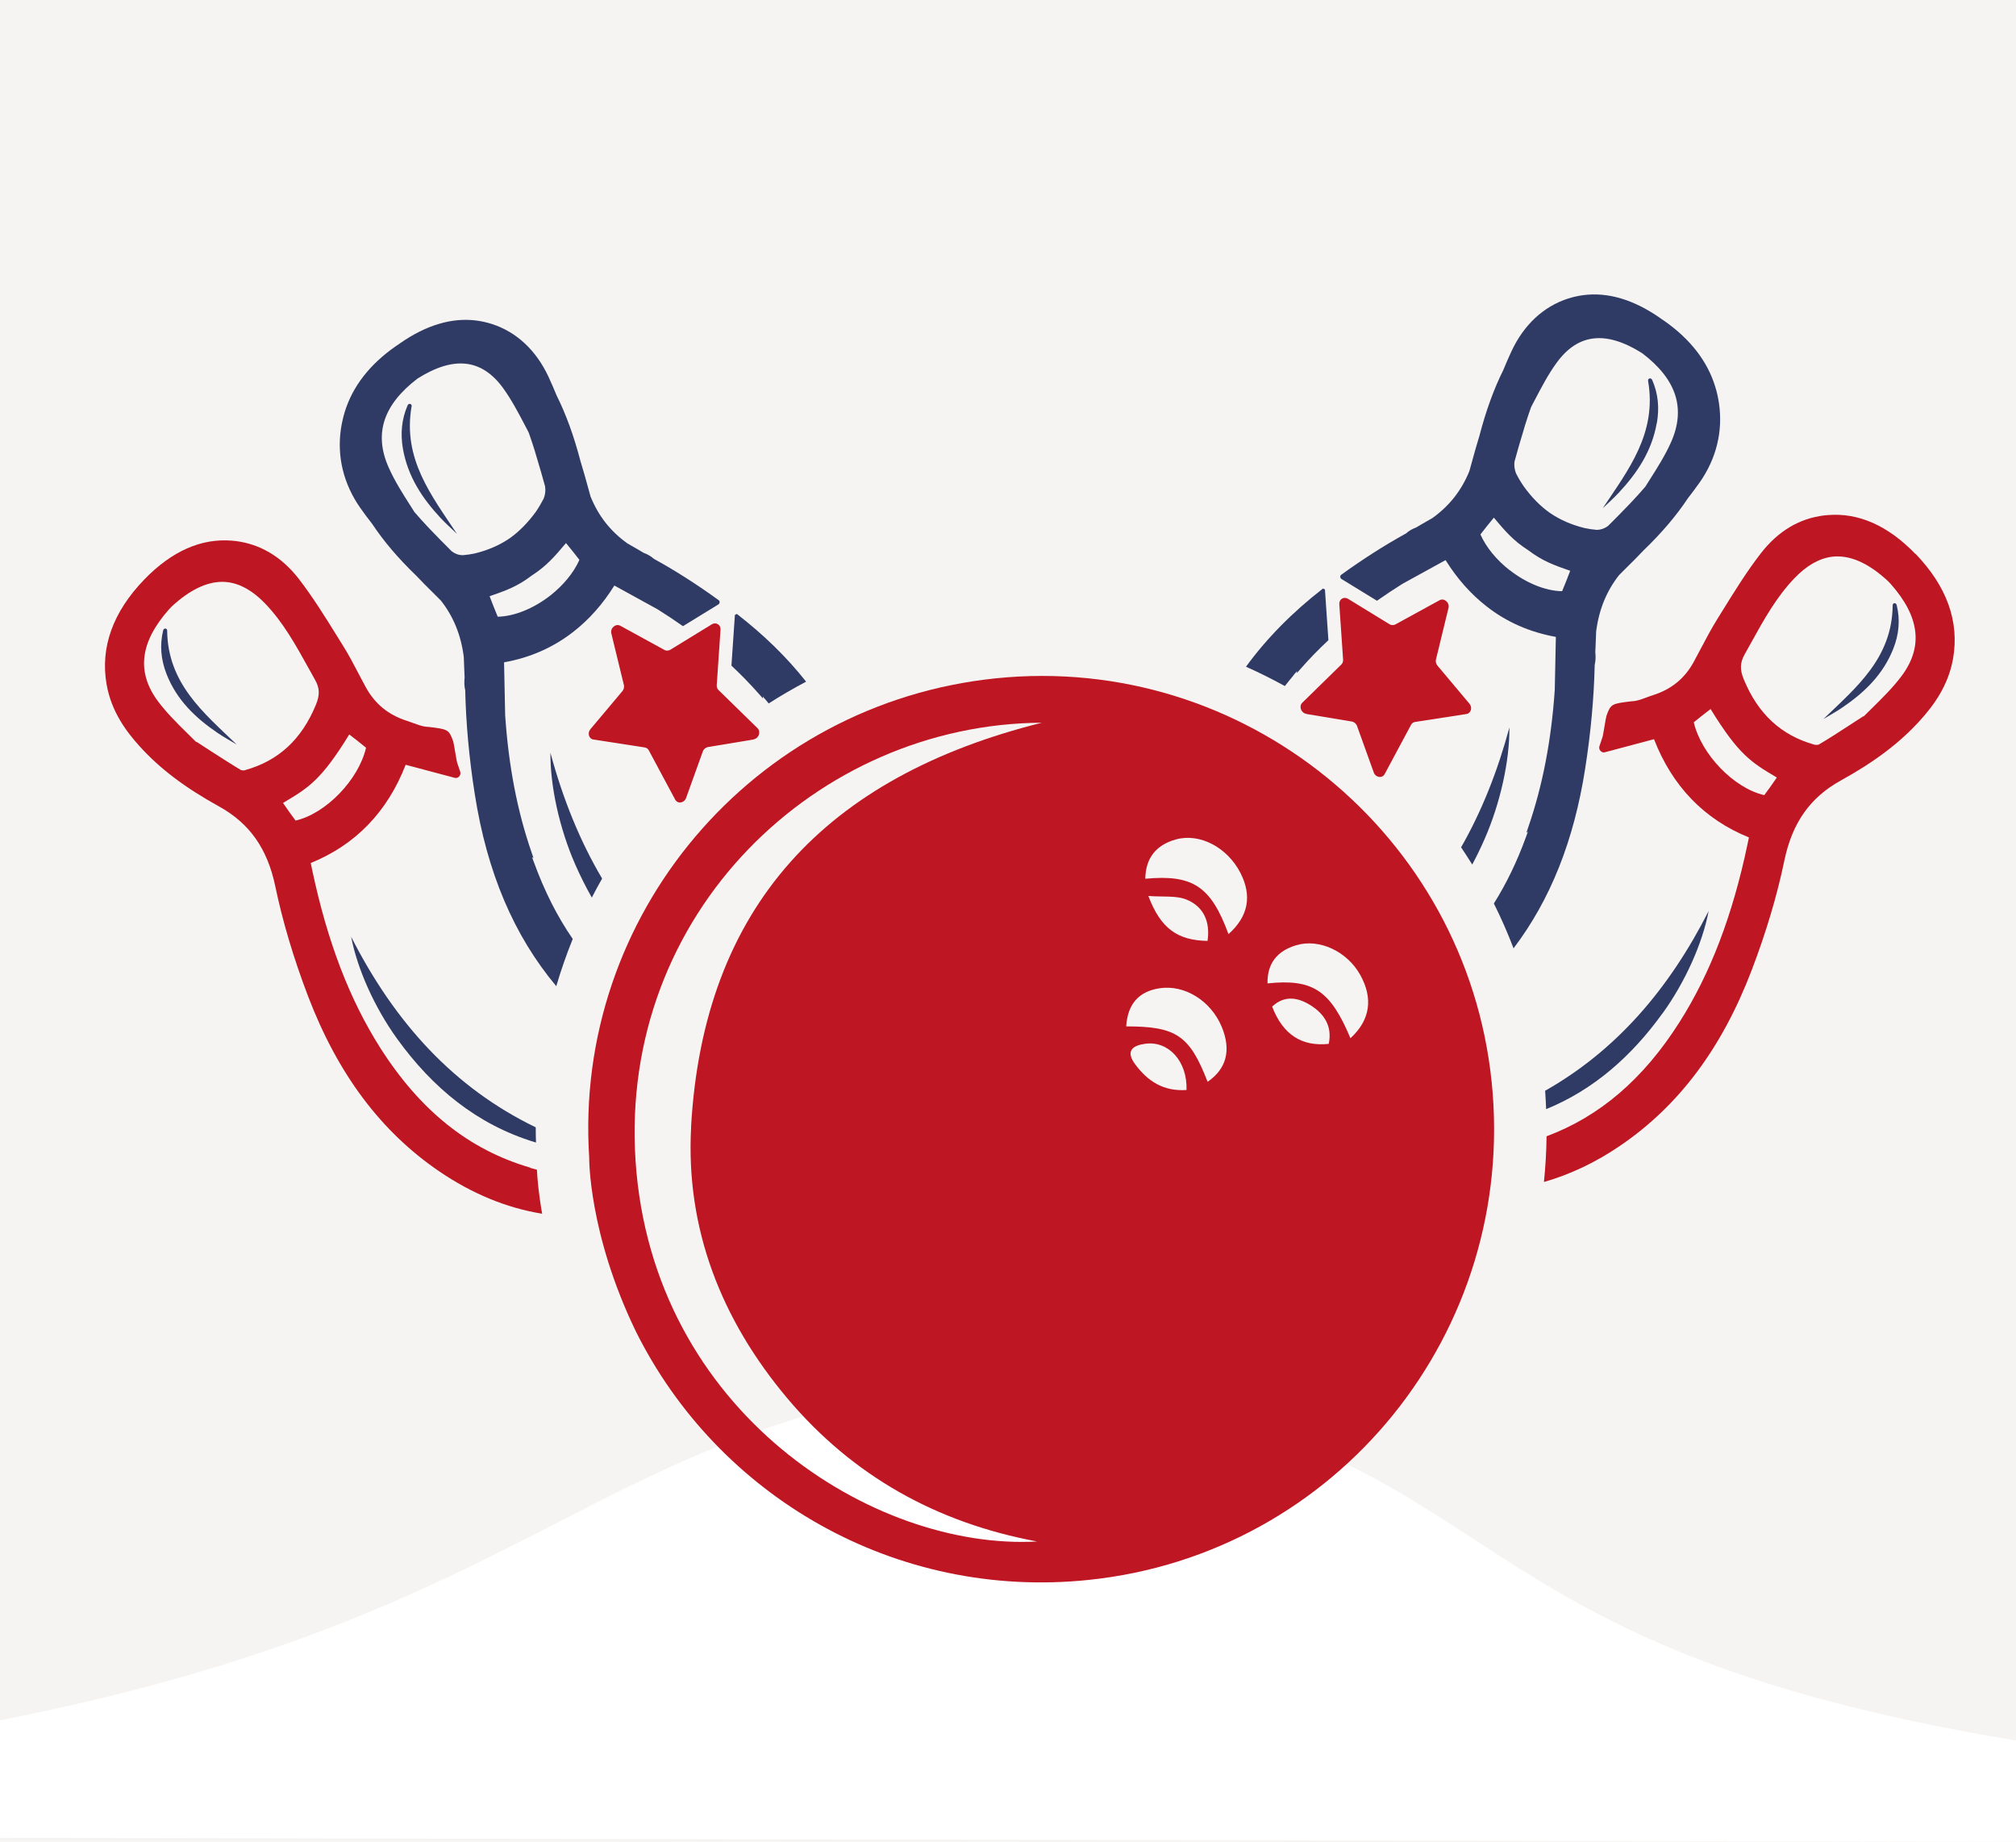 <?xml version="1.0" encoding="UTF-8"?><svg xmlns="http://www.w3.org/2000/svg" width="238.69" height="218.05" viewBox="0 0 238.69 218.05"><defs><style>.cls-1{fill:#2f3b64;}.cls-2{fill:#f6f4f2;}.cls-3{fill:#fff;fill-rule:evenodd;}.cls-4{isolation:isolate;}.cls-5{fill:#be1622;}.cls-6{fill:none;}.cls-7{mix-blend-mode:multiply;}</style></defs><g class="cls-4"><g id="CABECERAS_PIE"><g><rect class="cls-2" width="238.69" height="218.05"/><path class="cls-3" d="m238.69,206.05c-63.91-10.51-59.94-30.65-99.11-39.56-.54-.12-12.04-2.47-20.72-2.47-7.39,0-14.5,1.04-21.18,2.95,0,0-.01,0-.02,0C66.97,175.26,54.62,192.95,0,203.66v13.91s238.69.48,238.69.48v-12Z"/><g class="cls-7"><path class="cls-5" d="m89.24,87.54l-5.42.9c-.27.05-.51.25-.61.53l-1.98,5.5c-.22.61-1,.73-1.29.19l-3.13-5.84c-.1-.18-.27-.3-.47-.33l-6.08-.94c-.54-.08-.74-.76-.36-1.22l3.79-4.51c.17-.2.23-.47.18-.71l-1.49-6.12c-.15-.63.51-1.21,1.06-.91l5.24,2.87c.21.11.47.1.69-.03l4.91-3.01c.49-.3,1.07.05,1.03.63l-.45,6.58c-.01.22.06.42.2.56l4.63,4.53c.43.42.15,1.21-.45,1.31Z"/><path class="cls-5" d="m154.64,84.52l5.42.9c.27.05.51.25.61.53l1.98,5.5c.22.61,1,.73,1.29.19l3.13-5.84c.1-.18.27-.3.47-.33l6.08-.94c.54-.08.74-.76.36-1.22l-3.79-4.51c-.17-.2-.23-.47-.18-.71l1.49-6.12c.15-.63-.51-1.21-1.06-.91l-5.24,2.87c-.21.11-.47.1-.69-.03l-4.91-3.01c-.49-.3-1.07.05-1.03.63l.45,6.58c.01.22-.06.42-.2.56l-4.63,4.53c-.43.42-.15,1.21.45,1.31Z"/><g><path class="cls-6" d="m43.33,88.53c-.65-.54-1.32-1.06-1.99-1.57-3.32,5.41-4.84,6.32-7.71,8.03-.04.03-.08.05-.13.08.5.73.98,1.42,1.49,2.09h0c3.58-.82,7.45-4.83,8.33-8.62Z"/><path class="cls-6" d="m68.6,66.29c-.51-.67-1.06-1.34-1.59-1.99,0,0-.02.02-.02.03-1.32,1.57-2.27,2.69-4.05,3.83-1.72,1.3-3.06,1.77-4.93,2.42-.01,0-.02,0-.04.01.31.8.62,1.63.96,2.42,2.03-.03,4.33-1.02,6.24-2.52,1.49-1.17,2.74-2.65,3.43-4.21Z"/><path class="cls-6" d="m63.46,60.59c.33-.48.64-1,.92-1.55.18-.48.24-.93.17-1.44-.32-1.19-.67-2.38-1.02-3.53-.07-.23-.13-.45-.2-.68-.23-.74-.47-1.46-.72-2.17-.13-.24-.26-.49-.38-.73-.85-1.62-1.65-3.16-2.65-4.53-2.52-3.47-5.83-3.84-10.11-1.15-.01,0-.02.01-.03.02-4.07,3.1-5.18,6.55-3.4,10.55.71,1.58,1.63,3.03,2.61,4.57.14.22.29.46.43.68.51.59,1.03,1.17,1.57,1.74.13.13.26.27.38.4.8.83,1.63,1.69,2.47,2.51.4.29.81.44,1.3.46.49-.04.97-.11,1.44-.21,1.56-.38,2.94-.98,4.15-1.81,1.13-.8,2.15-1.84,3.08-3.13Zm-11.28.75c-2.15-2.31-3.9-4.9-4.48-8.24-.31-1.77-.16-3.48.56-5.11.13-.29.53-.19.48.12-1.07,6.21,2.34,10.53,5.37,15.08-.64-.62-1.31-1.2-1.92-1.86Z"/><path class="cls-6" d="m185.91,67.57s-.02,0-.04-.01c-1.87-.65-3.22-1.12-4.93-2.42-1.77-1.14-2.72-2.26-4.05-3.83,0,0-.02-.02-.02-.03-.53.65-1.08,1.31-1.59,1.99.69,1.56,1.94,3.03,3.43,4.21,1.91,1.49,4.21,2.49,6.24,2.52.34-.79.65-1.62.96-2.42Z"/><path class="cls-6" d="m180.42,57.57c.93,1.28,1.95,2.32,3.08,3.13,1.21.83,2.59,1.43,4.15,1.81.47.1.94.17,1.44.21.49-.01.9-.16,1.3-.46.84-.82,1.66-1.67,2.47-2.51.13-.13.26-.27.38-.4.54-.58,1.07-1.15,1.57-1.74.14-.23.29-.46.43-.68.98-1.53,1.9-2.98,2.61-4.57,1.79-3.99.67-7.44-3.4-10.55-.01,0-.02-.02-.03-.02-4.28-2.69-7.59-2.32-10.11,1.15-1,1.38-1.8,2.91-2.65,4.53-.13.24-.25.48-.38.73-.25.71-.49,1.44-.72,2.17-.07.23-.13.45-.2.68-.35,1.16-.7,2.35-1.02,3.53-.07.5-.02.96.17,1.44.29.55.59,1.07.92,1.55Zm14.72-12.48c-.05-.31.35-.42.48-.12.71,1.63.86,3.34.56,5.11-.58,3.34-2.33,5.93-4.48,8.24-.61.65-1.28,1.24-1.92,1.86,3.02-4.55,6.44-8.87,5.37-15.08Z"/><path class="cls-6" d="m37.41,83.44c.48-1.17.45-1.97-.1-2.96-.24-.42-.47-.84-.7-1.26-1.58-2.86-3.07-5.55-5.22-7.78-1.43-1.49-2.92-2.33-4.43-2.52-1.81-.22-3.76.5-5.79,2.16-.4.33-.82.68-1.16,1.07-3.44,3.88-3.86,7.44-1.29,10.88,1.02,1.36,2.22,2.55,3.5,3.81.33.33.67.66,1.01,1l.03-.03.68.44c.41.26.81.52,1.22.79,1.1.72,2.25,1.46,3.39,2.13.01,0,.06.02.14.03.14.02.28,0,.36-.02,3.94-1.1,6.68-3.63,8.37-7.73Zm-11.66,3.33c-2.59-1.76-4.82-3.88-6.04-6.98-.66-1.68-.83-3.4-.39-5.16.07-.29.46-.28.47.02.06,6.29,4.32,9.74,8.23,13.51-.76-.46-1.54-.88-2.27-1.38Z"/><path class="cls-6" d="m222.71,68.06c-2.03-1.65-3.98-2.38-5.79-2.16-1.51.19-3,1.03-4.43,2.52-2.15,2.23-3.64,4.93-5.22,7.78-.23.42-.47.84-.7,1.26-.56.99-.58,1.79-.1,2.96,1.69,4.1,4.43,6.63,8.37,7.73.08.02.22.04.36.02.08-.01.13-.03.14-.03,1.14-.68,2.28-1.42,3.39-2.13.41-.26.81-.53,1.22-.79l.68-.44.03.03c.34-.34.67-.67,1.01-1,1.28-1.26,2.48-2.45,3.5-3.81,2.57-3.44,2.15-7-1.29-10.88-.34-.39-.76-.74-1.16-1.07Zm1.84,3.55c.43,1.77.26,3.49-.39,5.16-1.21,3.1-3.45,5.22-6.04,6.98-.73.5-1.51.92-2.27,1.38,3.91-3.76,8.17-7.22,8.23-13.51,0-.29.4-.31.47-.02Z"/><path class="cls-6" d="m202.53,83.94c-.66.51-1.34,1.03-1.99,1.57.88,3.79,4.75,7.8,8.33,8.62t0,0c.51-.67.99-1.36,1.49-2.09-.04-.03-.08-.05-.13-.08-2.86-1.71-4.39-2.62-7.71-8.03Z"/><path class="cls-5" d="m62.78,138.23c-7.23-2.1-13.03-6.74-17.76-14.18-3.65-5.74-6.28-12.63-8.06-21.07l-.17-.81c5.3-2.15,9.07-6.05,11.24-11.63l5.83,1.55c.39.1.76-.32.63-.72l-.35-1.04c-.1-.26-.39-2.3-.48-2.55-.5-1.43-.65-1.45-2.89-1.72-.08-.01-.17-.02-.25-.02-.04,0-.09,0-.13-.01-.45-.06-.93-.23-1.44-.42-.26-.1-.52-.19-.79-.28-2.19-.7-3.77-2-4.85-3.97-.28-.51-.55-1.02-.82-1.54-.6-1.15-1.22-2.34-1.93-3.46l-.64-1.03c-1.42-2.29-2.89-4.66-4.56-6.82-2.02-2.59-4.53-4.09-7.46-4.46-.14-.02-.28-.03-.42-.04-3.65-.31-7.15,1.24-10.39,4.59-3.73,3.86-5.23,8.04-4.47,12.42.58,3.3,2.4,5.66,3.92,7.34,2.37,2.62,5.35,4.88,9.39,7.11,3.62,2,5.73,5,6.66,9.44.87,4.18,2.18,8.56,3.88,13.02,3.53,9.23,8.61,16.02,15.53,20.74,3.9,2.66,8,4.34,12.19,5.02-.42-2.37-.57-4.17-.62-5.21-.26-.07-.53-.14-.8-.22Zm-33.74-47.05c-.08.02-.22.04-.36.02-.08-.01-.13-.03-.14-.03-1.14-.68-2.28-1.42-3.39-2.13-.41-.26-.81-.53-1.22-.79l-.68-.44-.03.03c-.34-.34-.67-.67-1.01-1-1.28-1.26-2.48-2.45-3.5-3.81-2.57-3.44-2.15-7,1.29-10.88.34-.39.76-.74,1.16-1.07,2.03-1.65,3.98-2.38,5.79-2.16,1.51.19,3,1.03,4.43,2.52,2.15,2.23,3.64,4.93,5.22,7.78.23.42.47.84.7,1.26.56.99.58,1.79.1,2.96-1.69,4.1-4.43,6.63-8.37,7.73Zm5.96,5.97h0c-.51-.67-.99-1.36-1.49-2.09.04-.03.09-.05.13-.08,2.86-1.71,4.39-2.62,7.71-8.03.66.51,1.34,1.03,1.99,1.57-.88,3.79-4.75,7.8-8.33,8.62Z"/><path class="cls-1" d="m41.57,110.87c.72,3.8,2.76,8.38,5.45,12.11,4.19,5.8,9.44,10.14,16.27,12.23.06.02.11.03.17.05-.02-.6-.03-1.2-.03-1.8-9.68-4.68-16.69-12.38-21.87-22.59Z"/><path class="cls-1" d="m19.79,74.64c0-.29-.4-.31-.47-.02-.43,1.77-.26,3.49.39,5.16,1.21,3.1,3.45,5.22,6.04,6.98.73.5,1.51.92,2.27,1.38-3.91-3.76-8.17-7.22-8.23-13.51Z"/><path class="cls-1" d="m65.17,89.13c-.03,3.94,1.06,8.93,2.94,13.22.6,1.36,1.25,2.66,1.96,3.91.39-.76.8-1.51,1.22-2.25-2.63-4.44-4.64-9.42-6.12-14.89Z"/><path class="cls-1" d="m48.74,48.11c.05-.31-.35-.42-.48-.12-.71,1.63-.86,3.34-.56,5.11.58,3.34,2.33,5.93,4.48,8.24.61.65,1.28,1.24,1.92,1.86-3.02-4.55-6.44-8.87-5.37-15.08Z"/><path class="cls-1" d="m87.24,72.68c-.14.07-.09.05-.23.12l-.41,6c1.16,1.09,2.26,2.22,3.29,3.39l.45.51-.03-.24c.13.14.25.29.38.43.11.13.21.26.32.39,1.44-.92,2.91-1.78,4.43-2.58-2.28-2.89-5.01-5.55-8.2-8.02Z"/><path class="cls-1" d="m63.19,102.02c-.07-.19-.13-.37-.2-.56l.18.13-.23-.67c-1.7-4.91-2.72-10.23-3.13-16.24l-.13-6.27c3.09-.55,5.83-1.76,8.21-3.62,1.85-1.44,3.47-3.26,4.85-5.47l5.11,2.81c1.04.65,2.05,1.32,3.01,2l4.19-2.57c.18-.11.21-.38.05-.5-2.57-1.86-5.14-3.51-7.68-4.9-.33-.3-.74-.54-1.21-.71-.25-.15-.49-.29-.71-.42l-1.22-.7c-2.01-1.44-3.43-3.25-4.36-5.55-.13-.46-.26-.91-.38-1.37-.25-.91-.51-1.85-.8-2.77-.79-3.03-1.72-5.58-2.84-7.83-.31-.75-.63-1.5-.97-2.23-1.47-3.13-3.78-5.28-6.68-6.22-.6-.19-1.21-.33-1.82-.41-2.9-.38-5.95.52-9.07,2.69-.06.04-.12.09-.18.13-.1.07-.2.13-.3.2-3.12,2.17-5.16,4.81-6.08,7.85-.19.64-.34,1.31-.44,1.98-.47,3.28.32,6.49,2.27,9.29.45.65.93,1.29,1.42,1.91,1.38,2.08,3.09,4.09,5.26,6.18.63.68,1.29,1.33,1.93,1.96.32.32.64.64.96.96,1.49,1.89,2.38,4.08,2.71,6.67l.06,1.54c.01.28.02.57.04.89-.06.55-.04,1.06.07,1.52.09,3.91.46,8.03,1.13,12.28,1.45,9.28,4.62,16.74,9.65,22.75.56-1.9,1.21-3.76,1.95-5.59-1.82-2.64-3.36-5.67-4.62-9.15Zm-8.4-36.29c-.49-.01-.9-.16-1.3-.46-.84-.82-1.66-1.67-2.47-2.51-.13-.13-.26-.27-.38-.4-.54-.58-1.07-1.15-1.57-1.74-.14-.23-.29-.46-.43-.68-.98-1.53-1.9-2.98-2.61-4.57-1.79-3.99-.67-7.44,3.4-10.55.01,0,.02-.02.03-.02,4.28-2.69,7.59-2.32,10.11,1.15,1,1.38,1.8,2.91,2.65,4.53.13.24.25.48.38.73.25.71.49,1.43.72,2.17.07.23.13.45.2.68.35,1.16.7,2.35,1.02,3.53.07.5.02.96-.17,1.44-.29.55-.59,1.07-.92,1.55-.93,1.28-1.95,2.32-3.08,3.13-1.21.83-2.59,1.43-4.15,1.81-.47.1-.94.17-1.44.21Zm3.18,4.85s.02,0,.04-.01c1.87-.65,3.22-1.12,4.93-2.42,1.77-1.14,2.72-2.26,4.05-3.83,0,0,.02-.02.02-.03.53.65,1.08,1.31,1.59,1.99-.69,1.56-1.94,3.03-3.43,4.21-1.91,1.49-4.21,2.48-6.24,2.52-.34-.79-.65-1.62-.96-2.42Z"/><path class="cls-5" d="m226.77,65.57c-3.24-3.35-6.73-4.9-10.39-4.59-.14.01-.28.03-.42.04-2.93.36-5.44,1.86-7.46,4.46-1.68,2.16-3.14,4.53-4.56,6.82l-.64,1.03c-.7,1.13-1.32,2.31-1.93,3.46-.27.51-.54,1.03-.82,1.54-1.07,1.98-2.66,3.28-4.85,3.97-.26.08-.52.18-.79.28-.51.19-.99.37-1.44.42-.04,0-.09,0-.13.01-.09,0-.17.01-.25.02-2.24.28-2.39.29-2.89,1.72-.09.25-.38,2.3-.48,2.55l-.35,1.04c-.14.4.24.82.63.72l5.83-1.55c2.17,5.58,5.95,9.49,11.24,11.63l-.17.81c-1.77,8.44-4.41,15.33-8.06,21.07-4.27,6.73-9.44,11.15-15.73,13.5-.02,1.82-.13,3.62-.31,5.41,3.1-.89,6.14-2.32,9.06-4.32,6.92-4.72,12-11.51,15.53-20.74,1.7-4.45,3.01-8.83,3.88-13.02.93-4.44,3.04-7.44,6.66-9.44,4.04-2.23,7.02-4.49,9.39-7.11,1.52-1.68,3.34-4.04,3.92-7.34.76-4.38-.74-8.56-4.47-12.42Zm-17.9,28.56s0,0,0,0c-3.58-.82-7.45-4.83-8.33-8.62.65-.54,1.32-1.06,1.99-1.57,3.32,5.41,4.84,6.32,7.71,8.03.04.03.08.05.13.08-.5.73-.98,1.42-1.49,2.09Zm16.29-14.12c-1.02,1.36-2.22,2.55-3.5,3.81-.33.33-.67.66-1.01,1l-.03-.03-.68.44c-.41.26-.81.52-1.22.79-1.1.72-2.25,1.46-3.39,2.13-.01,0-.06.02-.14.03-.14.02-.28,0-.36-.02-3.94-1.1-6.68-3.63-8.37-7.73-.48-1.17-.45-1.97.1-2.96.24-.42.47-.84.7-1.26,1.58-2.86,3.07-5.55,5.22-7.78,1.43-1.49,2.92-2.33,4.43-2.52,1.81-.22,3.76.5,5.79,2.16.4.33.82.68,1.16,1.07,3.44,3.88,3.86,7.44,1.29,10.88Z"/><path class="cls-1" d="m196.85,119.96c2.69-3.73,4.73-8.31,5.45-12.11-4.72,9.3-10.96,16.52-19.36,21.28.05.73.09,1.45.12,2.18,5.64-2.31,10.12-6.27,13.78-11.35Z"/><path class="cls-1" d="m215.86,85.14c.76-.46,1.54-.88,2.27-1.38,2.59-1.76,4.82-3.88,6.04-6.98.66-1.68.83-3.4.39-5.16-.07-.29-.46-.28-.47.02-.06,6.29-4.32,9.74-8.23,13.51Z"/><path class="cls-1" d="m175.77,99.34c1.88-4.29,2.97-9.29,2.94-13.22-1.4,5.19-3.28,9.93-5.72,14.19.45.67.89,1.35,1.32,2.04.52-.97,1.01-1.98,1.46-3.01Z"/><path class="cls-1" d="m196.17,50.08c.31-1.77.16-3.48-.56-5.11-.13-.29-.53-.19-.48.12,1.07,6.21-2.34,10.53-5.37,15.08.64-.62,1.31-1.2,1.92-1.86,2.15-2.31,3.9-4.9,4.48-8.24Z"/><path class="cls-1" d="m153.19,79.88c.12-.14.25-.29.38-.43l-.03.24.45-.51c1.03-1.18,2.13-2.31,3.29-3.39l-.41-6c-.14-.07-.09-.05-.23-.12-3.63,2.82-6.66,5.89-9.12,9.26,1.57.7,3.1,1.46,4.6,2.29.35-.44.71-.89,1.08-1.33Z"/><path class="cls-1" d="m187.68,90.99c.67-4.25,1.04-8.38,1.13-12.28.11-.46.13-.97.07-1.52.01-.31.03-.61.04-.89l.06-1.54c.33-2.59,1.22-4.77,2.71-6.67.32-.32.64-.64.96-.96.64-.63,1.29-1.28,1.93-1.96,2.17-2.09,3.88-4.1,5.26-6.18.49-.63.96-1.26,1.42-1.91,1.95-2.8,2.74-6.01,2.27-9.29-.1-.68-.24-1.34-.44-1.98-.92-3.04-2.97-5.68-6.08-7.85-.1-.07-.2-.13-.3-.2-.06-.04-.12-.09-.18-.13-3.12-2.17-6.17-3.07-9.07-2.69-.61.08-1.22.22-1.82.41-2.9.94-5.21,3.09-6.68,6.22-.34.73-.66,1.48-.97,2.23-1.12,2.25-2.05,4.8-2.84,7.83-.29.93-.55,1.86-.8,2.77-.13.46-.25.91-.38,1.37-.93,2.29-2.36,4.11-4.36,5.55l-1.22.7c-.22.13-.46.27-.71.42-.47.17-.88.41-1.21.71-2.54,1.4-5.11,3.04-7.68,4.9-.16.12-.14.39.05.5l4.19,2.57c.97-.68,1.97-1.35,3.01-2l5.11-2.81c1.38,2.21,3,4.03,4.85,5.47,2.37,1.86,5.11,3.06,8.21,3.62l-.13,6.27c-.41,6.01-1.44,11.33-3.13,16.24l-.23.67.18-.13c-.07.19-.13.38-.2.56-1.07,2.96-2.35,5.6-3.83,7.95.86,1.72,1.64,3.5,2.33,5.31,4.36-5.75,7.15-12.74,8.48-21.28Zm-8.35-36.4c.32-1.19.67-2.38,1.02-3.53.07-.23.13-.45.2-.68.23-.74.47-1.46.72-2.17.13-.24.26-.49.38-.73.85-1.62,1.65-3.16,2.65-4.53,2.52-3.47,5.83-3.84,10.11-1.15.01,0,.02.02.03.02,4.07,3.1,5.18,6.55,3.4,10.55-.71,1.58-1.63,3.03-2.61,4.57-.14.22-.29.46-.43.68-.51.59-1.03,1.17-1.57,1.74-.13.13-.26.27-.38.4-.8.83-1.63,1.69-2.47,2.51-.4.29-.81.44-1.3.46-.49-.04-.97-.11-1.44-.21-1.56-.38-2.94-.98-4.15-1.81-1.13-.8-2.15-1.84-3.08-3.13-.33-.48-.64-1-.92-1.55-.18-.48-.24-.93-.17-1.44Zm-.62,12.89c-1.49-1.17-2.74-2.65-3.43-4.21.51-.67,1.06-1.34,1.59-1.99,0,0,.02.02.02.03,1.32,1.57,2.27,2.69,4.05,3.83,1.72,1.3,3.06,1.77,4.93,2.42.01,0,.02,0,.04.01-.31.8-.62,1.63-.96,2.42-2.03-.03-4.33-1.02-6.24-2.52Z"/></g><path class="cls-5" d="m176.61,128.09c-3.02-29.33-29.35-50.78-58.67-47.79-28.87,2.95-50.04,28.13-48.18,56.74,0,0-.11,8.92,5.51,20.55,9.68,19.49,30.66,31.84,53.62,29.45,29.45-3.06,50.76-29.39,47.72-58.96Zm-94.78,5.33c-.67,12.06,3.59,22.85,11.38,32.11,7.77,9.23,17.72,14.75,29.58,16.96-19.35,1.08-45.55-15.31-47.54-45.04-1.96-29.4,21.53-51.74,48.1-51.89-25.54,6.38-40.07,21.73-41.53,47.86Zm58.66-4.38c-2.76.19-4.61-1.06-6.08-3.03-1.2-1.61-.29-2.26,1.24-2.45,2.72-.34,4.95,2.1,4.83,5.49Zm2.49-.96c-2.13-5.5-3.7-6.57-9.64-6.57.16-2.64,1.5-4.16,3.99-4.52,2.96-.43,6.04,1.5,7.32,4.57,1.14,2.76.58,4.96-1.67,6.51Zm-7.02-22.01c1.75.14,3.32-.08,4.58.45,1.89.8,2.78,2.51,2.43,4.87-3.55-.06-5.55-1.46-7.01-5.33Zm9.49,4.52c-2.08-5.67-4.22-7.08-9.85-6.56.04-2.52,1.35-4.03,3.65-4.66,2.83-.77,6.07.97,7.61,3.96,1.39,2.71.96,5.15-1.41,7.26Zm11.87,12.99c-3.22.34-5.43-1.11-6.7-4.41,1.45-1.38,3.06-1.09,4.53-.17,1.64,1.02,2.61,2.5,2.17,4.57Zm2.57-.67c-2.39-5.69-4.45-7.05-9.82-6.49-.04-2.44,1.21-3.85,3.37-4.51,2.75-.84,6.05.72,7.6,3.49,1.56,2.78,1.2,5.36-1.15,7.51Z"/></g></g></g></g></svg>